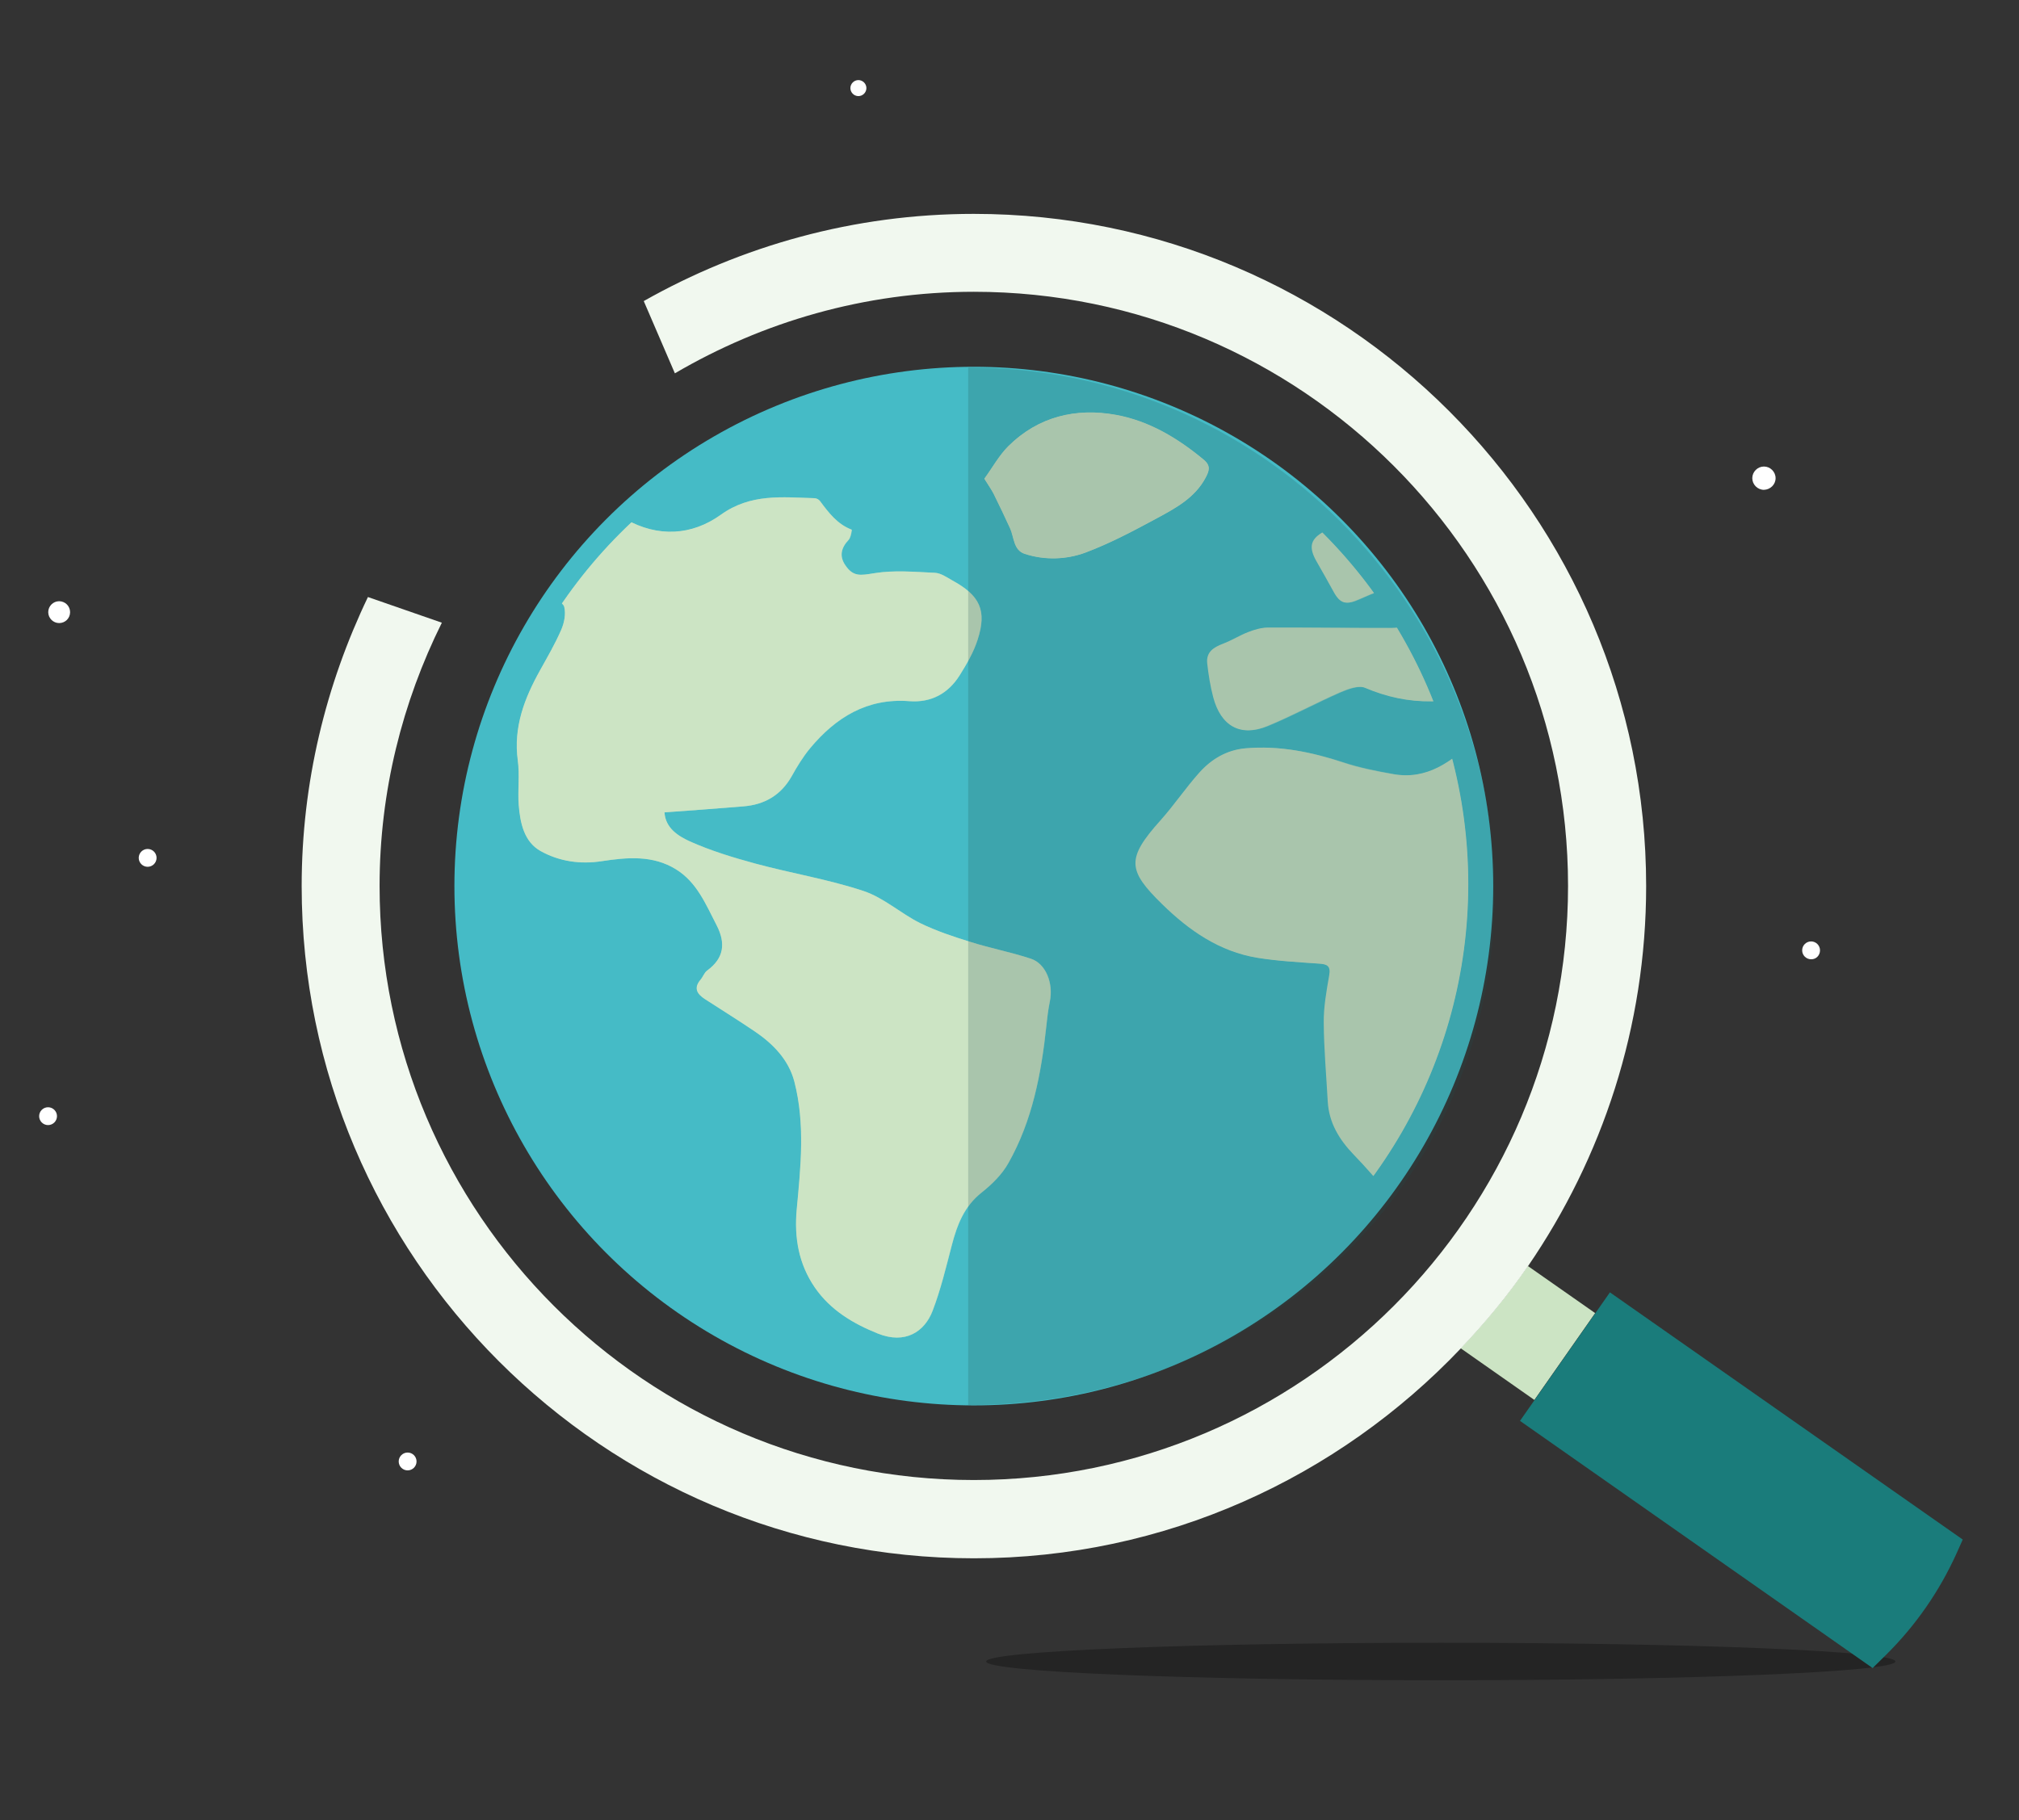 <?xml version="1.0" encoding="utf-8"?>
<!-- Generator: Adobe Illustrator 24.2.0, SVG Export Plug-In . SVG Version: 6.00 Build 0)  -->
<svg version="1.1" id="Capa_1" xmlns="http://www.w3.org/2000/svg" xmlns:xlink="http://www.w3.org/1999/xlink" x="0px" y="0px"
	 viewBox="0 0 1109 1000" style="enable-background:new 0 0 1109 1000;" xml:space="preserve">
<rect x="0" y="0" width="1109" height="1000" fill="#333333" stroke="none"/>
<style type="text/css">
	.st0{opacity:0.3;}
	.st1{fill:#45BBC6;}
	.st2{clip-path:url(#SVGID_2_);}
	.st3{fill:#CCE4C4;}
	.st4{opacity:0.5;}
	.st5{fill:#F1F8EF;}
	.st6{fill:#1A7C7B;}
	.st7{opacity:0.2;fill:#1E4C4C;enable-background:new    ;}
	.st8{fill:#FFFFFF;}
</style>
<g>
	<g class="st0">
		<path d="M541.7,912.8c0,5.7,111.8,10.3,249.7,10.3s249.7-4.6,249.7-10.3s-111.8-10.3-249.7-10.3S541.7,907.1,541.7,912.8z"/>
	</g>
	<g>
		<g>
			<ellipse class="st1" cx="534.9" cy="486.8" rx="285.3" ry="285.3"/>
		</g>
		<g>
			<g>
				<defs>
					<circle id="SVGID_1_" cx="533.7" cy="485.7" r="272.8"/>
				</defs>
				<clipPath id="SVGID_2_">
					<use xlink:href="#SVGID_1_"  style="overflow:visible;"/>
				</clipPath>
				<g class="st2">
					<g>
						<path class="st3" d="M1087.8,384c3.3,1.9,7.2,3.1,9.8,5.7c7,7,13.5,14.5,19.9,22c2.9,3.3,5.4,3.7,8.1,0.1
							c4.2-5.7,7.8-11.9,12.4-17.3c8.7-10,8.3-24.3-2.3-32c-9.7-7-19.8-13.5-29.7-20.1c-3.4-2.3-5.6-4.4,0.1-6.5
							c1.7-0.6,3.4-1.9,5.1-2.1c13-1.2,26-2.4,39-3c8.9-0.4,17.1-2.8,22-10.1c6.4-9.2,11.8-19.3,16.7-29.4
							c2.5-5.1-1.2-12.7-6.5-14.6c-4.8-1.7-10-3.2-15.1-3.3c-14.8-0.5-29.7-0.2-44.5-0.6c-7.1-0.2-14.2-1.7-21.3-1.7
							c-12.6,0.1-25.1,1.3-37.7,1.3c-14.9,0-29.9-0.2-44.8-1.6c-10.7-1-21.2-4.5-31.9-6c-16.8-2.3-33.9-1.8-50-8.5
							c-3.7-1.5-8.7-3-12.1-1.7c-11,4.3-22,8.9-32,15.1c-17.4,10.8-35.5,17.9-56.4,15.7c-9.6-1-19.3-1.8-28.9-3.3
							c-10.2-1.6-20.3-4.4-30.6-5.7c-19.3-2.5-35.3,6.9-50.9,16.2c-6.7,4-7.1,8.5-3.3,15.4c3.2,5.6,6.4,11.2,9.5,16.9
							c3.8,7,6.9,7.5,14.1,4.3c8-3.6,16.3-6.6,24.7-9.4c5.4-1.8,8.5,2,9.4,6.4c2.2,11-4.6,18.8-16.1,18.8
							c-22.7,0.1-45.5-0.3-68.2-0.2c-3.5,0-7.2,1.1-10.6,2.4c-4.7,1.8-9.1,4.6-13.8,6.4c-5.3,2-9.5,4.6-8.8,10.9s1.7,12.5,3.3,18.6
							c4.2,15.8,14.9,21.9,29.6,15.8c13.6-5.6,26.6-12.7,40.1-18.6c4.2-1.8,10.1-4,13.7-2.4c11.8,5,23.7,7.6,36.4,7.4
							c7.2-0.1,14.4-0.3,21.5,0.1c9.3,0.6,12.8,7.7,7.7,15.2c-1.5,2.2-3.6,4.1-5.6,6c-12.6,11.8-25.9,22-44.7,18.7
							c-9.2-1.6-18.6-3.4-27.4-6.4c-17.5-5.8-35.1-9.4-53.6-7.8c-10.3,0.9-18.7,5.9-25.4,13.4c-7.5,8.4-13.8,17.8-21.3,26.2
							c-18.9,21.1-18,27.5,1,46.1c14.7,14.4,31.4,26,52.2,29.4c11.2,1.8,22.6,2.4,33.9,3.2c4.5,0.3,6.5,1.3,5.6,6.4
							c-1.5,8.6-3.1,17.4-3,26.1c0.1,14.4,1.4,28.9,2.2,43.3c0.7,11.8,6.4,21,14.4,29.3c6.7,6.9,13,14.3,19.2,21.6
							c3,3.5,5.4,7.4,8.4,10.9c3.1,3.7,7.1,4.2,10.3,0.8c6.8-6.9,15.2-13.3,19.2-21.7c10.8-22.4,20.6-45.4,29-68.9
							c7-19.5,17-35.4,35.5-45.9c9.2-5.2,17.5-12.5,25.5-19.6c6.4-5.8,5.5-8.8-2.2-12.1c-2.8-1.2-5.8-1.8-8.4-3.3
							C856.7,483,837,465.1,820,444.4c-2.6-3.2-3.4-7.9-5.2-12.1c8.9-2.9,12.1,2.6,14.4,7c10.5,20,27.6,31,48.5,37.2
							c6.3,1.9,12.4,0.9,17.1-4.8c8-9.7,7.6-13.6-0.1-23c-7.6-9.2-14.2-19.2-21.3-28.8c-0.1-0.1,0.1-0.4,0.6-1.7
							c6.8,2.4,13.8,4.5,20.5,7.4c12,5.2,24.9,9.4,33.5,20.2c9,11.3,17.8,22.9,26.5,34.5c3.6,4.8,6.1,10.5,10.3,14.6
							c2.2,2.2,7.1,3.2,10.2,2.4c2.8-0.8,6.1-4.3,6.9-7.3c1.9-7,2.6-14.4,3.3-21.7c2.1-20.2,14.9-26.7,32.1-15.6
							c6.2,4,11.4,9.3,17,14.1c9.2,7.8,17.6,16.8,27.8,23c14.3,8.6,17.2,7.4,26.4-3.4c7.4-8.6,7.7-14,1.5-23.1c-2.1-3-4.2-6-6.2-9.1
							c-6.5-9.9-8.8-20.8-6.3-32.3C1080.6,410,1084.1,398.3,1087.8,384z"/>
					</g>
					<g>
						<path class="st3" d="M365,446.3c14.9-1.1,29.1-2.1,43.3-3.3c11.6-0.9,20.6-6.1,26.5-16.5c3-5.4,6.3-10.8,10.2-15.5
							c14.1-16.9,31.3-27.6,54.4-25.8c12.1,0.9,21.4-4.2,27.7-14.2c3.9-6.2,7.7-12.7,9.9-19.7c5.1-15.9,1.3-24.1-13.9-32.4
							c-3-1.7-6.2-4-9.5-4.2c-11.1-0.5-22.4-1.6-33.3,0.2c-7.6,1.2-11.6,2.2-16.1-4.5c-3.3-4.9-2.2-9.5,1.9-13.8
							c1.2-1.3,1.8-5.5,1.7-5.6c-7.9-3-12.6-9.3-17.4-15.7c-0.6-0.9-2-1.6-3-1.6c-17.7-0.5-35.1-2.7-51.5,9.1
							c-15.9,11.4-34.5,12.5-52.4,2.4c-11.6-6.6-21.7-15.5-35.3-18.7c-14-3.2-26.6-3.1-38.7,6.1c-11.4,8.5-23.2,16.9-35.9,23.1
							c-9.3,4.6-8.6,15.7-1.9,20.4c13.1,9.1,27,16,43.5,14.8c8.7-0.6,17.4-2.3,26.2-2.4c3,0,8,2.6,8.5,4.9c1,3.9,0,8.9-1.7,12.7
							c-3.3,7.6-7.5,14.8-11.5,22c-8.6,15.4-14.8,31.3-12.3,49.7c1.1,8-0.1,16.3,0.5,24.4c0.8,9.9,2.9,20.3,12.1,25.4
							c10.1,5.6,21.6,7.4,33.6,5.5c13.9-2.1,28-3.4,40.7,4.5c11.5,7.1,16.4,19.3,22.3,30.7c5.1,9.9,4.1,18.1-5.2,24.9
							c-1.6,1.2-2.3,3.5-3.6,5c-4,4.7-1.9,7.9,2.4,10.7c9.1,5.9,18.3,11.6,27.3,17.7c10.2,6.9,18.7,15.7,21.8,27.6
							c6,23.2,3.5,46.8,1.3,70.3c-1.4,15.3,1,29.8,10,42.9c8.6,12.4,20.9,19.7,34.5,25.2c15.1,6.1,25.7-1,30.1-12.4
							c4.5-11.7,7.4-24,10.6-36.2c2.9-11.1,6.7-21.2,16.3-28.8c5.7-4.5,11.3-10,14.8-16.3c13.1-23.2,18-49,20.8-75.2
							c0.5-4.5,1-9,1.9-13.4c2.1-9.9-2.1-20.9-10.4-23.6c-10.9-3.6-22.2-5.7-33.1-9.2c-9.4-2.9-18.9-6.1-27.8-10.4
							c-10.6-5.3-19.9-13.9-31-17.6c-19.3-6.4-39.6-9.7-59.2-15c-12.3-3.3-24.7-7.1-36.3-12.3C372.7,459.4,365.5,455,365,446.3z"/>
					</g>
					<g>
						<path class="st3" d="M540.7,263c2.3,3.7,3.8,5.8,5,8.2c3.1,6.3,6.2,12.7,9.1,19.1c2.2,4.9,1.8,11.9,8,14
							c11.1,3.6,22.9,3.2,33.4-0.7c13.6-5.1,26.6-12,39.5-19c10.2-5.5,20.7-11.2,26.5-22.2c1.8-3.5,3-6.3-1-9.7
							c-14.3-11.9-30.1-21.4-48.3-24.7c-22-4-42.6,0.9-59.1,17.2C548.8,250.2,545.2,256.8,540.7,263z"/>
					</g>
					<g class="st4">
						<path class="st3" d="M1087.8,384c-3.7,14.3-7.1,26-9.7,37.9c-2.5,11.5-0.2,22.4,6.3,32.3c2,3.1,4.1,6,6.2,9.1
							c6.2,9.1,5.8,14.5-1.5,23.1c-9.2,10.8-12.2,12.1-26.4,3.4c-10.2-6.2-18.6-15.2-27.8-23c-5.6-4.7-10.9-10.1-17-14.1
							c-17.2-11.1-30-4.6-32.1,15.6c-0.8,7.3-1.5,14.7-3.3,21.7c-0.8,2.9-4.1,6.5-6.9,7.3c-3.1,0.8-8-0.2-10.2-2.4
							c-4.1-4.1-6.7-9.8-10.3-14.6c-8.7-11.6-17.5-23.1-26.5-34.5c-8.6-10.8-21.4-15-33.5-20.2c-6.7-2.9-13.7-5-20.5-7.4
							c-0.5,1.2-0.7,1.6-0.6,1.7c7,9.6,13.6,19.6,21.3,28.8c7.8,9.4,8.1,13.3,0.1,23c-4.7,5.8-10.8,6.7-17.1,4.8
							c-20.9-6.1-38.1-17.1-48.5-37.2c-2.3-4.4-5.5-9.9-14.4-7c1.7,4.2,2.5,8.9,5.2,12.1c17,20.8,36.7,38.6,60.2,51.9
							c2.6,1.5,5.7,2.1,8.4,3.3c7.7,3.3,8.6,6.3,2.2,12.1c-8,7.1-16.3,14.4-25.5,19.6c-18.5,10.5-28.5,26.3-35.5,45.9
							c-8.4,23.4-18.2,46.4-29,68.9c-4,8.4-12.4,14.8-19.2,21.7c-3.3,3.3-7.3,2.8-10.3-0.8c-2.9-3.5-5.4-7.4-8.4-10.9
							c-6.3-7.3-12.5-14.7-19.2-21.6c-8.1-8.3-13.7-17.5-14.4-29.3c-0.9-14.4-2.2-28.9-2.2-43.3c0-8.7,1.6-17.5,3-26.1
							c0.9-5.1-1.2-6.1-5.6-6.4c-11.3-0.8-22.7-1.4-33.9-3.2c-20.9-3.4-37.5-15-52.2-29.4c-19-18.6-19.9-25-1-46.1
							c7.5-8.4,13.8-17.8,21.3-26.2c6.6-7.5,15-12.5,25.4-13.4c18.5-1.5,36.1,2.1,53.6,7.8c8.9,2.9,18.2,4.7,27.4,6.4
							c18.8,3.3,32.2-6.8,44.7-18.7c2-1.9,4.1-3.7,5.6-6c5.1-7.6,1.6-14.6-7.7-15.2c-7.1-0.5-14.4-0.2-21.5-0.1
							c-12.7,0.1-24.7-2.4-36.4-7.4c-3.6-1.5-9.5,0.6-13.7,2.4c-13.5,5.9-26.5,13-40.1,18.6c-14.7,6-25.4,0-29.6-15.8
							c-1.6-6.1-2.6-12.4-3.3-18.6c-0.7-6.3,3.5-8.9,8.8-10.9c4.7-1.7,9.1-4.6,13.8-6.4c3.3-1.3,7-2.3,10.6-2.4
							c22.7-0.1,45.5,0.2,68.2,0.2c11.6,0,18.3-7.8,16.1-18.8c-0.9-4.4-4-8.2-9.4-6.4c-8.3,2.8-16.7,5.7-24.7,9.4
							c-7.2,3.2-10.2,2.7-14.1-4.3c-3.1-5.7-6.4-11.3-9.5-16.9c-3.8-6.8-3.4-11.4,3.3-15.4c15.6-9.3,31.6-18.7,50.9-16.2
							c10.3,1.3,20.3,4.2,30.6,5.7c9.6,1.5,19.2,2.2,28.9,3.3c20.9,2.2,38.9-4.9,56.4-15.7c10-6.2,21-10.8,32-15.1
							c3.3-1.3,8.4,0.1,12.1,1.7c16.1,6.7,33.3,6.2,50,8.5c10.7,1.5,21.2,5,31.9,6c14.8,1.4,29.8,1.5,44.8,1.6
							c12.6,0,25.1-1.2,37.7-1.3c7.1,0,14.2,1.5,21.3,1.7c14.8,0.4,29.7,0,44.5,0.6c5.1,0.2,10.3,1.6,15.1,3.3
							c5.3,1.9,9,9.5,6.5,14.6c-5,10.1-10.3,20.1-16.7,29.4c-5,7.2-13.2,9.6-22,10.1c-13,0.6-26,1.9-39,3c-1.7,0.2-3.4,1.4-5.1,2.1
							c-5.7,2.1-3.5,4.2-0.1,6.5c9.9,6.7,20,13.1,29.7,20.1c10.6,7.8,11.1,22.1,2.3,32c-4.6,5.3-8.2,11.5-12.4,17.3
							c-2.6,3.6-5.2,3.2-8.1-0.1c-6.5-7.5-13-15-19.9-22C1095,387.1,1091.1,385.8,1087.8,384z"/>
					</g>
					<g class="st4">
						<path class="st3" d="M365,446.3c0.5,8.7,7.6,13,13.9,15.9c11.6,5.2,24,8.9,36.3,12.3c19.7,5.3,40,8.6,59.2,15
							c11.1,3.7,20.4,12.3,31,17.6c8.8,4.4,18.3,7.5,27.8,10.4c10.9,3.4,22.3,5.6,33.1,9.2c8.3,2.7,12.5,13.6,10.4,23.6
							c-0.9,4.4-1.5,8.9-1.9,13.4c-2.8,26.2-7.7,52-20.8,75.2c-3.5,6.3-9.1,11.7-14.8,16.3c-9.5,7.6-13.4,17.7-16.3,28.8
							c-3.2,12.2-6.1,24.5-10.6,36.2c-4.3,11.4-15,18.5-30.1,12.4c-13.5-5.4-25.9-12.7-34.5-25.2c-9-13-11.4-27.5-10-42.9
							c2.2-23.5,4.7-47.1-1.3-70.3c-3.1-11.9-11.6-20.8-21.8-27.6c-9-6.1-18.2-11.8-27.3-17.7c-4.3-2.8-6.4-6-2.4-10.7
							c1.3-1.6,2-3.9,3.6-5c9.3-6.8,10.3-15,5.2-24.9c-5.9-11.4-10.8-23.6-22.3-30.7c-12.7-7.9-26.9-6.6-40.7-4.5
							c-11.9,1.8-23.5,0.1-33.6-5.5c-9.2-5.1-11.3-15.5-12.1-25.4c-0.6-8.1,0.6-16.4-0.5-24.4c-2.5-18.3,3.7-34.2,12.3-49.7
							c4-7.2,8.2-14.4,11.5-22c1.7-3.9,2.6-8.8,1.7-12.7c-0.6-2.3-5.6-5-8.5-4.9c-8.7,0.1-17.4,1.7-26.2,2.4
							c-16.5,1.2-30.4-5.6-43.5-14.8c-6.7-4.7-7.4-15.8,1.9-20.4c12.7-6.3,24.5-14.6,35.9-23.1c12.2-9.1,24.7-9.3,38.7-6.1
							c13.6,3.2,23.7,12.1,35.3,18.7c17.9,10.2,36.5,9.1,52.4-2.4c16.4-11.8,33.8-9.6,51.5-9.1c1,0,2.4,0.8,3,1.6
							c4.7,6.4,9.5,12.7,17.4,15.7c0.2,0.1-0.4,4.3-1.7,5.6c-4.1,4.3-5.2,8.9-1.9,13.8c4.4,6.7,8.4,5.7,16.1,4.5
							c10.8-1.7,22.2-0.7,33.3-0.2c3.2,0.2,6.4,2.5,9.5,4.2c15.2,8.3,19,16.6,13.9,32.4c-2.2,6.9-6,13.4-9.9,19.7
							c-6.3,10-15.6,15.2-27.7,14.2c-23-1.7-40.3,8.9-54.4,25.8c-3.9,4.7-7.2,10.1-10.2,15.5C429,436.9,420,442,408.4,443
							C394.1,444.2,379.9,445.2,365,446.3z"/>
					</g>
					<g>
						<path class="st3" d="M540.7,263c4.5-6.2,8.1-12.8,13.2-17.9c16.4-16.3,37.1-21.2,59.1-17.2c18.2,3.3,34,12.8,48.3,24.7
							c4,3.4,2.8,6.2,1,9.7c-5.8,11-16.3,16.7-26.5,22.2c-12.9,6.9-25.9,13.9-39.5,19c-10.6,3.9-22.4,4.3-33.4,0.7
							c-6.2-2-5.7-9-8-14c-2.9-6.4-6-12.8-9.1-19.1C544.5,268.8,543,266.7,540.7,263z"/>
					</g>
				</g>
			</g>
		</g>
	</g>
	<g>
		<path class="st3" d="M802.3,740.7l40.5,28.4l33.4-47.7l-37-25.9C828.2,711.6,815.7,726.6,802.3,740.7z"/>
		<path class="st5" d="M904.2,486.8c0-203.6-165.6-369.3-369.3-369.3c-65.9,0-127.7,17.6-181.3,47.9l17.1,39.7
			c48.3-28.3,104.3-44.8,164.2-44.8c180,0,326.4,146.4,326.4,326.4S714.9,813.1,534.9,813.1S208.5,666.7,208.5,486.7
			c0-51.9,12.5-100.9,34.2-144.6L202.1,328c-23.1,48.2-36.4,101.9-36.4,158.8c0,203.6,165.6,369.3,369.3,369.3
			c105.2,0,200.1-44.5,267.4-115.3c13.4-14.1,25.9-29.1,36.9-45.2C880.1,636.1,904.2,564.2,904.2,486.8z"/>
	</g>
	<path class="st6" d="M834.9,780.6l193.7,135.8l7.3-7.2c16.3-16.1,29.4-35,38.8-55.8l3.4-7.6L884.3,710L834.9,780.6z"/>
	<path class="st7" d="M820.9,491c0-159.7-129.4-289.1-289.1-289.1c0,268.6,0,300,0,570C691.4,771.9,820.9,650.7,820.9,491z"/>
	<path class="st8" d="M975.3,262.7c0-3.5-2.9-6.4-6.4-6.4s-6.4,2.9-6.4,6.4s2.9,6.4,6.4,6.4C972.4,269,975.3,266.2,975.3,262.7z"/>
	<path class="st8" d="M475.9,48.4c0-2.4-2-4.4-4.4-4.4s-4.4,2-4.4,4.4s2,4.4,4.4,4.4C473.9,52.8,475.9,50.8,475.9,48.4z"/>
	<path class="st8" d="M38.5,336.3c0-3.3-2.7-6-6-6s-6,2.7-6,6s2.7,6,6,6S38.5,339.7,38.5,336.3z"/>
	<path class="st8" d="M86,471.3c0-2.7-2.2-4.9-4.9-4.9c-2.7,0-4.9,2.2-4.9,4.9c0,2.7,2.2,4.9,4.9,4.9C83.8,476.2,86,474,86,471.3z"
		/>
	<path class="st8" d="M228.8,802.9c0-2.7-2.2-4.9-4.9-4.9s-4.9,2.2-4.9,4.9s2.2,4.9,4.9,4.9C226.6,807.8,228.8,805.6,228.8,802.9z"
		/>
	<path class="st8" d="M31.3,613.2c0-2.7-2.2-4.9-4.9-4.9s-4.9,2.2-4.9,4.9s2.2,4.9,4.9,4.9C29.1,618.1,31.3,615.9,31.3,613.2z"/>
	<path class="st8" d="M999.7,522.1c0-2.7-2.2-4.9-4.9-4.9s-4.9,2.2-4.9,4.9s2.2,4.9,4.9,4.9C997.5,527.1,999.7,524.9,999.7,522.1z"
		/>
</g>
</svg>
